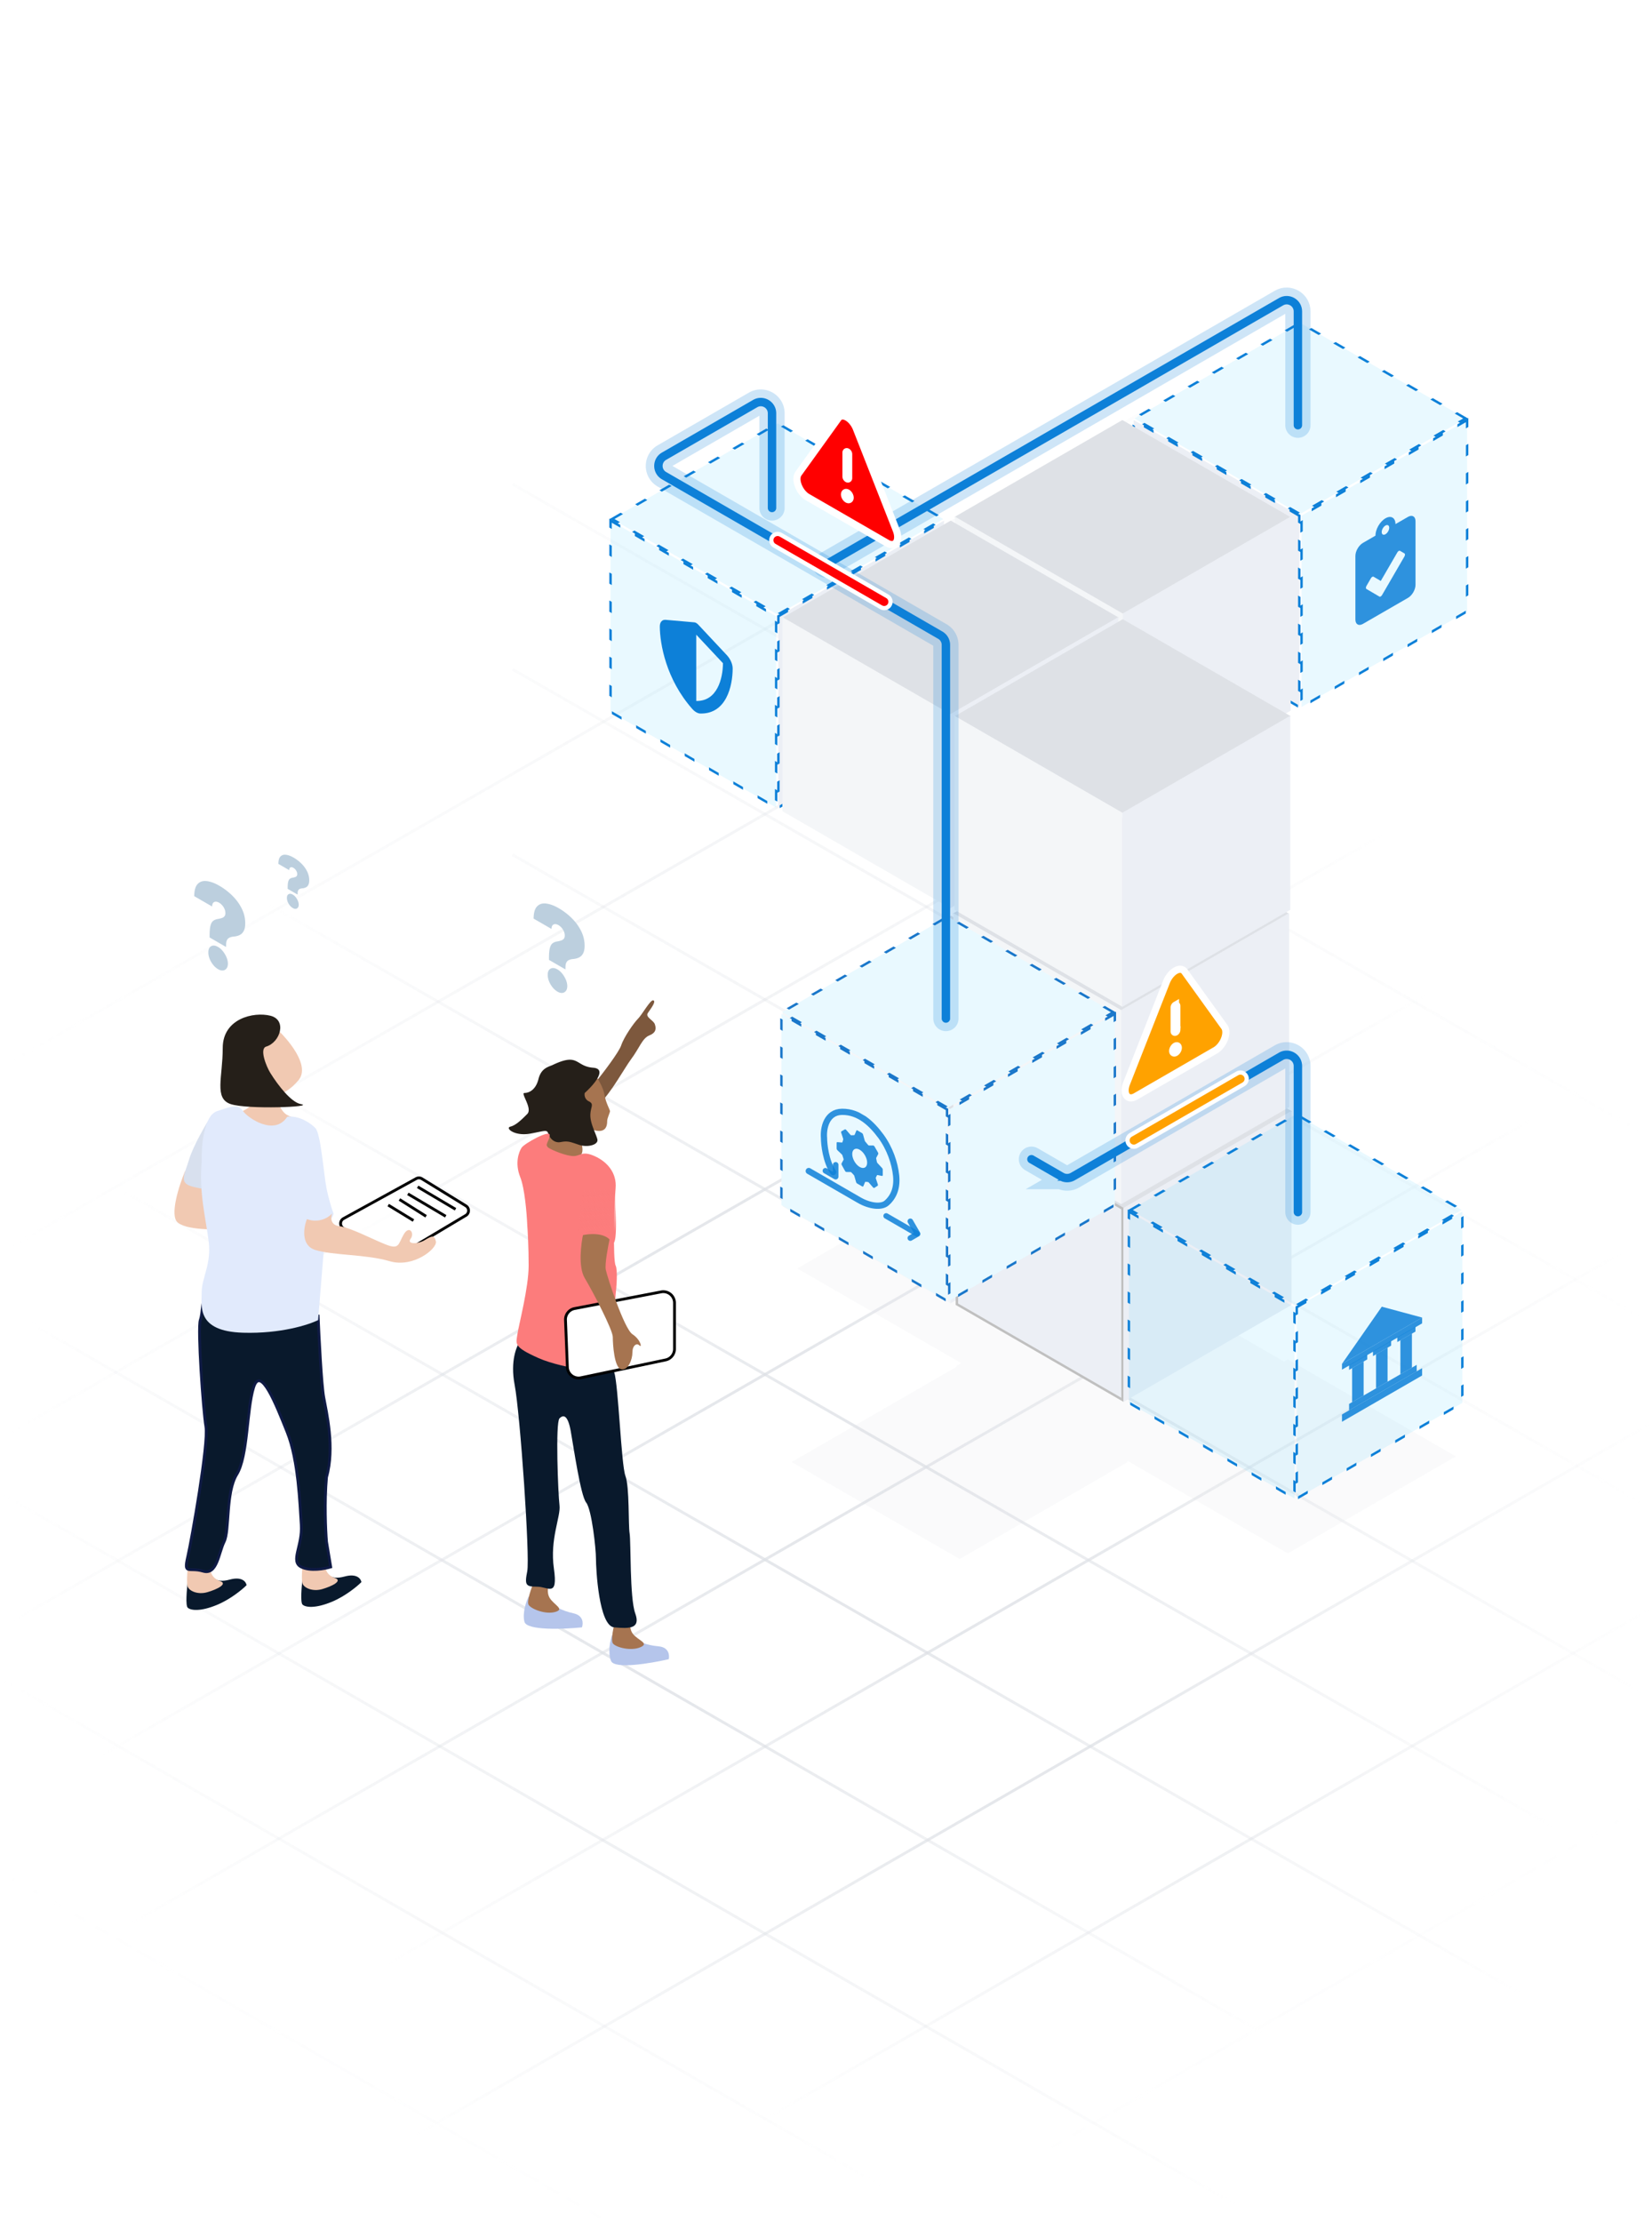 <svg xmlns="http://www.w3.org/2000/svg" width="589" height="792" fill="none" xmlns:v="https://vecta.io/nano"><style><![CDATA[.B{fill:#dee1e6}.C{fill:#eceff5}.D{stroke:#0d80d8}.E{fill-opacity:.1}.F{fill-opacity:.85}.G{stroke-linecap:round}.H{stroke-dasharray:4 6}.I{stroke-opacity:.2}.J{fill:#f4f6f8}.K{fill:#0d80d8}.L{fill:#f1c9b2}.M{stroke-width:3}.N{color-interpolation-filters:sRGB}.O{flood-opacity:0}.P{stroke-opacity:.3}.Q{fill:#1fc0ff}.R{stroke-opacity:.85}.S{fill:#09192c}.T{fill:#a67450}.U{stroke-opacity:.6}.V{stroke-opacity:.5}.W{stroke-opacity:.4}]]></style><g opacity=".8"><path d="M0.75 532.581L440.75 786.081" stroke="url(#E)" class="U"/><path d="M10.75 471.581L450.75 725.081" stroke="url(#F)"/><path d="M10.75 405.581L588.25 737.081" stroke="url(#G)"/><path d="M10.75 339.581L588.25 671.081" stroke="url(#H)"/><path d="M588.25 605.081L83.25 315.198" stroke="url(#I)"/><path d="M588.25 537.464L182.75 304.697" stroke="url(#J)" class="V"/><path d="M588.25 471.349L182.75 238.581" stroke="url(#K)" class="W"/><path d="M588.25 405.349L182.75 172.581" stroke="url(#L)" class="P"/><path d="M0.75 598.581L314.75 779.488" stroke="url(#M)" class="P"/><path opacity=".3" d="M0.75 667.581L215.25 791.162" stroke="url(#N)" class="I"/></g><g opacity=".8"><path d="M588.25 507.581L148.25 761.081" stroke="url(#O)"/><path d="M578.25 446.581L138.25 700.081" stroke="url(#P)"/><path d="M578.25 380.581L0.75 712.081" stroke="url(#Q)"/><path d="M578.25 314.581L0.75 646.081" stroke="url(#R)"/><path d="M0.75 580.081L505.75 290.198" stroke="url(#S)"/><path d="M0.75 512.464L406.25 279.697" stroke="url(#T)" class="V"/><path d="M0.75 446.349L406.25 213.581" stroke="url(#U)" class="W"/><path d="M0.75 380.349L406.25 147.581" stroke="url(#V)" class="P"/><path d="M588.25 573.581L274.25 754.488" stroke="url(#W)" class="U"/><path opacity=".3" d="M588.25 642.581L373.75 766.162" stroke="url(#X)" class="I"/></g><g opacity=".16" class="B"><g filter="url(#A)"><use href="#b" transform="matrix(.866 -.5 .866 .5 340.843 487.015)"/></g><g filter="url(#B)"><use href="#b" transform="matrix(.866 -.5 .866 .5 282.25 521.169)"/></g><g filter="url(#C)"><use href="#b" transform="matrix(.866 -.5 .866 .5 284.25 452.169)"/></g><g filter="url(#D)"><use href="#b" transform="matrix(.866 -.5 .866 .5 399.25 519.169)"/></g></g><use href="#c" class="B"/><use href="#d" class="J"/><use href="#e" class="C"/><use href="#c" x="61.707" y="35.154" class="B"/><g class="C"><use href="#f" transform="matrix(.866 .5 0 1 340.79 395.778)" stroke="silver"/><use href="#e" x="61.707" y="35.154"/></g><g class="D H Q E"><path transform="matrix(.866 -.5 .866 .5 402.292 431.758)" d="M.866 0h68.18v68.18H.866z"/><use href="#f" transform="matrix(.866 .5 0 1 402.123 430.932)"/><use href="#f" y="-0.5" transform="matrix(.866 -.5 -0 1 461.962 465.957)"/></g><g clip-path="url(#Z)" class="K F"><path d="M478.463 486.182l14.199-20.381 14.377 3.882-28.576 16.499z"/><path d="M507.038 469.682l-28.575 16.499v2.065l28.575-16.499v-2.065zm0 18.037l-28.576 16.5v2.607l28.576-16.499v-2.608z"/><path d="M505.105 486.54l-24.106 13.919v2.296l24.106-13.919v-2.296zm-17.624-3.662L481 486.62l-.001 1.718 6.482-3.742v-1.718zm8.514-4.916l-6.481 3.742v1.718l6.481-3.742v-1.718zm8.677-5.01l-6.481 3.742v1.718l6.481-3.743v-1.717z"/><use href="#g"/><path d="M494.719 480.408l-4.107 2.371v12.129l4.106-2.371.001-12.129zm8.684-5.014l-4.106 2.371-.001 12.129 4.107-2.371v-12.129z"/></g><use href="#h" class="B"/><use href="#i" class="C"/><use href="#j" class="J"/><g stroke="#1a77ca" fill="#e9f9ff" class="H"><use href="#k" opacity=".9" transform="matrix(-.866 -.5 -.866 .5 396.193 360.397)"/><use href="#l" opacity=".9" transform="matrix(-.866 .5 -0 1 397.112 360.87)"/><use href="#l" y="-0.5" opacity=".9" transform="matrix(-.866 -.5 0 1 337.273 395.029)"/></g><g clip-path="url(#a)"><path d="M288.352 417.44l17.993 10.389c3.711 2.143 7.892 2.659 9.775 1.014 2.452-2.142 3.844-5.318 3.38-9.795s-2.287-9.777-5.468-14.062-7.589-8.706-13.785-8.648c-5.605.051-6.749 5.873-6.461 9.278.011 2.468.676 8.365 3.247 12.207" stroke-width="2.22" class="D G R"/><path d="M307.297 403.891a1 1 0 0 1 .418.572l.591 2.111a1.07 1.07 0 0 0 .204.387l.942 1.134c.128.154.283.246.414.247l1.44.001c.173.001.381.16.518.397l1.184 2.049c.133.229.169.484.089.635l-.672 1.28a.52.52 0 0 0-.025.343l.239 1.12c.037.171.13.347.254.481l1.566 1.68c.165.176.272.424.272.631v1.913c0 .225-.125.353-.309.315l-1.496-.306c-.12-.024-.218.02-.27.124l-.364.72c-.054.108-.053.27.004.44l.671 2c.079.239.049.45-.076.532l-1.123.742c-.135.087-.349.01-.526-.193l-1.456-1.663c-.116-.133-.252-.216-.372-.227l-.76-.068c-.111-.01-.199.044-.242.148l-.599 1.404c-.067.159-.233.192-.417.086l-1.765-1.019c-.184-.106-.35-.331-.417-.568l-.599-2.095a1.05 1.05 0 0 0-.242-.427l-.759-.81c-.12-.127-.256-.201-.372-.203l-1.456-.018c-.179-.002-.391-.17-.526-.414l-1.123-2.038c-.125-.229-.155-.475-.076-.62l.67-1.228c.057-.105.059-.264.004-.435l-.364-1.141c-.051-.162-.15-.321-.27-.435l-1.496-1.422c-.185-.177-.311-.448-.311-.672v-1.913c0-.206.107-.332.272-.318l1.565.129c.124.009.218-.06.255-.188l.238-.844a.67.67 0 0 0-.024-.373l-.673-2.057c-.079-.242-.044-.454.09-.531l1.183-.68c.137-.079.346.002.518.201l1.441 1.662c.131.152.285.239.414.232l.941-.048c.093-.005.166-.058.204-.151l.591-1.428c.066-.161.232-.197.418-.09l1.57.907zm-.785 5.974c-1.464-.845-2.65-.159-2.65 1.531s1.186 3.746 2.65 4.591 2.651.161 2.651-1.529-1.187-3.747-2.651-4.593z" class="F K"/><g stroke-width="1.99" class="D G R"><g stroke-linejoin="round"><path d="M297.942 415.236l.002 4.222-3.655-2.108m30.278 18.019l2.585 4.477-2.585 1.493"/></g><path d="M326.92 439.789l-10.97-6.334"/></g></g><g class="D H Q E"><use href="#k" transform="matrix(-.866 -.5 -.866 .5 521.792 148.736)"/><use href="#l" transform="matrix(-.866 .5 -0 1 522.711 149.209)"/></g><path d="M502.005 184.252l-4.465 2.578c0-2.275-1.602-3.199-3.572-2.062s-3.572 3.912-3.572 6.187l-4.465 2.578c-1.479.854-2.679 2.932-2.68 4.64l-.001 22.685c0 1.708 1.2 2.401 2.679 1.547l16.074-9.28c1.479-.854 2.679-2.933 2.679-4.64l.002-22.686c0-1.708-1.2-2.4-2.679-1.547zm-8.037 3.094c.742-.429 1.339-.084 1.339.773s-.597 1.892-1.339 2.32-1.34.084-1.34-.773.598-1.892 1.34-2.32zm6.763 11.033l-7.981 13.747c-.263.454-.687.693-.949.541l-4.61-2.707c-.262-.151-.257-.644.006-1.098l1.585-2.733c.262-.454.686-.693.949-.541l2.567 1.508 5.916-10.196c.263-.454.687-.693.949-.541l1.574.921c.262.158.257.645-.006 1.099z" class="F K"/><use href="#l" y="-0.5" transform="matrix(-.866 -.5 0 1 462.872 183.368)" class="C D H"/><use href="#h" x="0.559" y="-141.353" class="B"/><use href="#i" x="0.559" y="-141.353" class="C"/><use href="#j" x="0.559" y="-141.353" class="J"/><g class="D H Q E"><path transform="matrix(.866 -.5 .866 .5 217.477 185.448)" d="M.866 0h68.18v68.18H.866z"/><use href="#f" transform="matrix(.866 .5 0 1 217.308 184.622)"/></g><path d="M248.239 222.081c.249.144.498.35.725.6l10.191 10.877c1.191 1.269 2.078 3.138 2.073 4.772-.027 6.184-2.235 16.251-11.559 16.023-.904-.022-1.954-.628-2.858-1.65-9.325-10.54-11.533-23.158-11.561-29.373-.005-1.64.882-2.484 2.073-2.377l10.196.894c.222.009.471.09.72.234zm0 4.174l.001 23.623c7.468.138 9.476-7.946 9.524-13.461l-9.525-10.162z" class="K"/><use href="#f" y="-0.5" transform="matrix(.866 -.5 -0 1 277.147 219.647)" class="C D H"/><use href="#c" x="-0.069" y="-140.848" class="B"/><use href="#d" x="-0.068" y="-140.848" class="J"/><use href="#e" x="-0.068" y="-140.848" class="C"/><use href="#c" x="61.264" y="-105.694" class="B"/><use href="#d" x="61.265" y="-105.693" class="J"/><use href="#e" x="61.264" y="-105.694" class="C"/><path d="M66.913 573.082c-.8-.8-.333-6.334 0-9l7-2.001c2.5-.5 2.5 2.501 8 1.001 4.4-1.2 5.833.833 6 2-1.5 1.5-5.7 5-10.5 7-6 2.5-9.5 2-10.5 1zm40.942-1.095c-.8-.8-.333-6.333 0-9l7-2c2.5-.5 2.5 2.5 8 1 4.4-1.2 5.834.833 6 2-1.5 1.5-5.7 5-10.5 7-6 2.5-9.5 2-10.5 1z" class="S"/><g stroke="#000"><path d="M139.39 447.972l-16.974-10.104c-1.329-.791-1.296-2.726.059-3.471l25.918-14.255a2 2 0 0 1 2.012.049l15.697 9.66c1.28.788 1.267 2.652-.023 3.421l-24.642 14.699a2 2 0 0 1-2.047.001z" fill="#fff" fill-opacity=".8"/><path d="M148.914 423.081l13.5 8m-17-5.5l13.5 8m-16.5-6l9.5 6m-13.5-4l9 5.5"/></g><path d="M66.913 565.582c-.4-1.2-.167-4.834 0-6.5.123-1.5 8-2 8-.5s.5 4 3.5 5-1 3-4.5 4-6.5-.5-7-2zm40.942-1.095c-.4-1.2-.167-4.833 0-6.5.123-1.5 8-2 8-.5s.5 4 3.5 5-1 3-4.5 4-6.5-.5-7-2z" class="L"/><path d="M115.414 498.079c-.8-4.4-1.667-21.167-2-29-13.334-3-38.912-10.674-40-8.498-1.5 3-1 6.998-2 9.998s1 32 2 38-5 40-6.5 46.5.5 3.5 5.5 5 5.5-6.5 7.5-10.5.5-17.5 4.5-24 3.5-23 6-31 8 6 12 16 4.5 25.5 5 33-4 13 0 15c3.2 1.6 8.333.667 10.5 0l-1.5-9c-.334-4-.8-14.2 0-23 3-10.5 0-23-1-28.5z" stroke="#0f1a44" class="S"/><path d="M63.448 435.868c-3.145-2.406.409-13.337 2.58-18.503l9.779 5.255c1.134 2.203 4.519 6.662 8.986 6.874 5.584.265 8.127 7.997 1.122 8.426s-18.536.955-22.467-2.052z" class="L"/><path d="M67.481 413.136c1.402-4.625 5.916-12.389 7.998-15.693 7.534-4.03 4.919 25.575 3.499 26.268s-4.956.66-10.177-.662-3.072-4.131-1.32-9.913z" fill="#d8e0ee"/><path d="M106.413 385.081c4.4-5.2-3.833-14.833-8.499-19-2.5 1.5-8 5-10 7-2.5 2.5 2 14.5 2.5 18s-3.5 5-9 7 10.5 9.5 18 9 10.499-6.5 6.999-8-5-1-6.999-5.5 1.499-2 6.999-8.5z" class="L"/><path d="M77.413 396.081c-4.8 1.6-5.667 12.667-5.5 18-1.026 11.001 1.5 20.5 2.5 28.5s-2.5 13-2.5 18-2 14 14.748 14.5c13.398.4 23.417-2.833 26.752-4.5l2-24.5c-3.5-1-4-2.5-5.5-3.5v-7.5c6.8 2 8.834-.833 9-2.5-.5-1.333-1.7-5-2.5-9-1-5-2-19.5-4-21.5s-6-4.5-10-4c-4.5 7-14 .5-15.752-2s-3.246-2-9.239-.002l-.009.002z" fill="#e1eafc"/><path d="M96.414 362.081c6.001 1.5 3.5 9.5-1.5 11-2.525.758.064 7.138 1.454 9.378 2.841 4.579 7.494 10.506 10.882 11.122 5.5 1-19 2-25 0s-2.836-9.5-2.836-20 11-13 17-11.5z" fill="#251f19"/><path d="M112.413 445.581c-5.2-1.6-4.166-8-3-11 4.401 1.6 7.834-.666 9-2-.5 1.334-.7 4.1 2.5 4.5 4 .5 11.5 4.5 16.5 6.5s4.5 0 6.5-3.5 4-.5 2.5 1.5 2.5 2 5 .5 3.5-2 4 .5-8 9.5-16.5 7-20-2-26.5-4z" class="L"/><path d="M221.482 372.636c-.8 2.4-6.333 9.667-9 13l1.5 7.501c3.834-3.5 8.788-12.571 11-15.521 3-4 4-7.5 6.5-8.5s2.5-2.479 2-3.979-3.5-2.528-2.5-4.028 3-3.996 2-4.496-4 5.023-5.5 6.523-5 6.5-6 9.5z" fill="#7d583d"/><path d="M186.982 578.113c-.8-3.2.667-7.333 1.5-9 2.167.5 6.8 1.7 8 2.5 1.5 1 3.5 2.5 8 3.5 3.6.8 3.5 3.667 3 5-6.5.667-19.7 1.2-20.5-2zm30.866 13.949c-1.198-3.073-.264-7.359.352-9.117 2.212.222 6.96.828 8.251 1.47 1.615.802 3.788 2.038 8.378 2.462 3.672.339 3.935 3.195 3.607 4.581-6.363 1.482-19.39 3.677-20.588.604z" fill="#b5c5eb"/><path d="M188.482 572.113c-.8-1.2 1-6.166 2-8.5l5.5.5c-.5 1-1.2 3.5 0 5.5 1.5 2.5 5.5 4 2 5s-8.5-1-9.5-2.5zm30.096 13.808c-.945-1.09.214-6.244.911-8.685l5.52-.198c-.37 1.055-.749 3.623.694 5.456 1.804 2.29 5.961 3.273 2.615 4.707s-8.558.081-9.74-1.28zm-3.096-195.808c-.4-2.4-2.166-5.333-3-6.5-1 .334-3.6 1.5-6 3.5-3 2.5-1 13.5 4.5 15.5s5.5-2 5.5-3 1-3 1-3.5-1.5-3-2-6z" class="T"/><path d="M183.482 493.613c-1.6-8.4.667-13.833 2-15.5 10.667 2.167 32.3 7.4 33.5 11 1.5 4.5 2.5 33 4 37s1 17.5 1.5 20.5 0 23 2 28.5-2 5.5-7.5 5-6.5-21-6.5-24.5-1.5-17.5-3.5-20-4.5-20-5.5-25.5-2.5-6-4-4.5-.5 27 0 31-3.5 12-2 22.5-2 6.5-6 6.5-4.5-.5-3.5-5.5-2.5-56-4.5-66.5z" class="S"/><path d="M194.982 407.113c1.2-1.6 1.167-4.666 1-6l8-1.5c.834 1.167 2.7 4.5 3.5 8.5 1 5-2 4.5-5.5 4s-8.5-3-7-5z" class="T"/><path d="M211.482 380.615c5.2.4.167 6.167-3 9a2.67 2.67 0 0 0 1.5 3c2 1 .5 2 .5 5s2 6.5 2.5 8.5-3.5 3-6.5 2-4-1.5-6.5-1-4-1.5-4.5-3-1-1-6.5 0-9-2-7-2.5 4-2.5 6-4.5h0c2-2-2.5-7.5-1-7.5s4-.95 5-4.95 3.647-4.352 5-5c9.5-4.552 8 .45 14.5.95z" fill="#251f19"/><path d="M185.482 419.613c1.6 4 2.334 13 2.5 17 .167 2.167.5 8.1.5 14.5 0 8-3.5 21-4 24.5s-1.5 4.5 7.5 8.5 27.5 6 26.5 4.5c-.8-1.2.334-18.5 1-27 .334-2.833.8-8.9 0-10.5-1-2-.5-22 0-27.5s-3-9.5-7.5-11.5-5 0-7.5 0-7.5-2-9-3 .5-2.5.5-4.5-9 3-10 4.5-2.5 5.5-.5 10.5z" fill="#fc7c7c"/><path d="M235.727 460.528l-30.866 5.936a4 4 0 0 0-3.241 4.088l.673 16.832a4 4 0 0 0 4.821 3.754l30.192-6.356a4 4 0 0 0 3.176-3.914v-16.412a4 4 0 0 0-4.755-3.928z" fill="#fff" stroke="#000"/><path d="M208.482 455.614c-2.4-4-1.333-12.334-.5-16 4.4-2 8.167.166 9.5 1.5-.666 3-1.9 9.5-1.5 11.5.5 2.5 6.5 21 9.5 23s3.5 5 2.5 4-2.5 0-2.5 2.5-1.5 6.5-4 6-3-9-3-11.5-7-16-10-21z" class="T"/><path d="M217.982 442.613c-2.064-3.097-6.991-2.962-10.131-2.333-.676.135-1.332-.387-1.296-1.075l.724-14.128a4 4 0 0 1 4.169-3.791l3.997.174a3.95 3.95 0 0 1 3.787 3.685c.552 8.723.847 20.613-1.25 17.468z" fill="url(#Y)"/><g class="D G"><use href="#m" stroke-width="9" class="I"/><use href="#m" class="M"/><g stroke-width="9" class="I"><use href="#n"/><use href="#o"/></g><g class="M"><use href="#n"/><use href="#o"/></g></g><path d="M277.25 192.581l38 21.94" stroke="#fff" stroke-width="6" class="G"/><path d="M277.25 192.581l38 21.94" stroke="#ff0004" class="G M"/><path d="M442.25 384.581l-38 21.94" stroke="#fff" stroke-width="6" class="G"/><path d="M442.25 384.581l-38 21.94" stroke="#ffa100" class="G M"/><path d="M195.731 342.18v-.683c0-1.565.108-2.751.324-3.556s.535-1.365.959-1.68c.423-.325.942-.537 1.556-.638a11.11 11.11 0 0 0 1.42-.333c.424-.125.756-.327.997-.606.249-.273.373-.676.373-1.207 0-.474-.099-.949-.299-1.425a4.91 4.91 0 0 0-.809-1.307c-.341-.396-.719-.713-1.134-.953-.448-.259-.863-.38-1.245-.363a1.21 1.21 0 0 0-.909.457c-.225.287-.337.707-.337 1.257l-6.377-3.682c.017-2.078.432-3.531 1.246-4.361.813-.84 1.893-1.174 3.238-1.005 1.345.16 2.823.705 4.434 1.635a22.62 22.62 0 0 1 4.758 3.644c1.395 1.394 2.495 2.921 3.3 4.581.806 1.651 1.209 3.368 1.209 5.152 0 1.147-.175 2.057-.523 2.729-.341.666-.818 1.154-1.433 1.464-.606.304-1.316.492-2.129.563-.598.053-1.101.176-1.507.368-.407.182-.714.484-.922.905-.208.411-.311.996-.311 1.755v.683l-5.879-3.394zm3.039 11.317c-.963-.556-1.789-1.417-2.478-2.583-.681-1.172-1.018-2.31-1.009-3.415-.009-1.086.328-1.817 1.008-2.192.69-.371 1.516-.278 2.479.278.913.528 1.719 1.377 2.416 2.548.706 1.176 1.063 2.307 1.072 3.393-.009.736-.179 1.311-.511 1.726a1.81 1.81 0 0 1-1.27.704c-.524.049-1.092-.104-1.707-.459zM74.731 334.18v-.683c0-1.565.108-2.751.324-3.556s.536-1.365.959-1.68c.423-.325.942-.537 1.557-.638a11.15 11.15 0 0 0 1.42-.333c.424-.125.756-.327.996-.606.249-.273.374-.676.374-1.207a3.67 3.67 0 0 0-.299-1.425 4.87 4.87 0 0 0-.81-1.307c-.341-.396-.718-.713-1.133-.953-.448-.259-.864-.38-1.246-.363a1.21 1.21 0 0 0-.909.457c-.224.287-.336.707-.336 1.257l-6.377-3.682c.017-2.078.432-3.531 1.245-4.361.814-.84 1.893-1.174 3.238-1.005 1.345.16 2.823.705 4.434 1.635a22.62 22.62 0 0 1 4.758 3.644c1.395 1.394 2.495 2.921 3.301 4.581a11.61 11.61 0 0 1 1.208 5.152c0 1.147-.174 2.057-.523 2.729-.34.666-.818 1.154-1.432 1.464-.606.304-1.316.492-2.13.563-.598.053-1.1.176-1.507.368a1.85 1.85 0 0 0-.922.905c-.208.411-.311.996-.311 1.755v.683l-5.879-3.394zm3.039 11.317c-.963-.556-1.789-1.417-2.479-2.583-.681-1.172-1.017-2.31-1.009-3.415-.008-1.086.328-1.817 1.009-2.192.689-.371 1.515-.278 2.478.278.913.528 1.719 1.377 2.416 2.548.706 1.176 1.063 2.307 1.071 3.393-.008.736-.178 1.311-.511 1.726a1.81 1.81 0 0 1-1.27.704c-.523.049-1.092-.104-1.706-.459zm24.795-28.641v-.413c0-.947.066-1.664.196-2.151s.324-.826.58-1.017.57-.325.942-.385c.321-.056.608-.123.859-.202.256-.076.457-.198.602-.366.151-.166.226-.409.226-.73a2.22 2.22 0 0 0-.18-.862 2.96 2.96 0 0 0-.49-.791c-.206-.239-.435-.432-.686-.577-.271-.156-.522-.229-.753-.219a.72.72 0 0 0-.55.276c-.141.171-.203.428-.203.761l-3.858-2.228c.01-1.256.261-2.136.753-2.638.493-.507 1.146-.71 1.959-.607.814.096 1.708.426 2.682.989a13.65 13.65 0 0 1 2.878 2.204c.844.843 1.51 1.766 1.997 2.771.487.998.731 2.037.731 3.116 0 .694-.106 1.244-.317 1.651s-.494.698-.866.885-.796.298-1.288.341c-.362.032-.666.106-.912.222a1.12 1.12 0 0 0-.557.548c-.126.249-.189.603-.189 1.062v.413l-3.556-2.053zm1.839 6.845c-.583-.336-1.083-.857-1.5-1.562-.411-.709-.615-1.397-.61-2.066-.005-.657.199-1.099.61-1.326.417-.224.917-.168 1.5.169.552.319 1.039.832 1.461 1.541.427.711.643 1.395.648 2.052-.005.445-.108.793-.309 1.044s-.452.391-.768.426c-.317.029-.661-.063-1.032-.278z" fill="#bccfde"/><g stroke="#fff" stroke-width="2.547"><path d="M302.102 148.802c1.327.765 2.551 2.282 3.223 3.994l14.221 36.187.12.325c.561 1.614.521 3.12-.1 4.014-.664.956-1.905 1.069-3.241.298l-28.443-16.423c-1.336-.772-2.577-2.318-3.242-4.041s-.654-3.374.019-4.313l.001-.002 14.22-19.766c.671-.937 1.896-1.039 3.222-.273zm.001 26.875c-.266-.154-.522-.179-.71-.071s-.293.343-.293.65.105.664.293.99.444.596.71.75.522.178.71.07.294-.343.294-.651-.106-.663-.294-.989-.443-.596-.71-.749zm0-14.597c-.267-.154-.478-.033-.478.275v8.516a1.05 1.05 0 0 0 .478.826c.267.154.477.032.477-.275v-8.516c0-.308-.211-.672-.477-.826z" fill="red"/><path d="M419.106 346.038c-1.327.766-2.551 2.282-3.223 3.995l-14.221 36.187-.12.324c-.561 1.615-.521 3.121.1 4.014.664.956 1.905 1.069 3.241.298l28.443-16.423c1.336-.771 2.577-2.317 3.242-4.04s.654-3.375-.019-4.314l-.001-.001-14.22-19.767c-.671-.936-1.896-1.039-3.222-.273zm-.001 26.875c.266-.154.522-.179.71-.07s.293.343.294.65-.106.663-.294.99-.444.596-.71.75-.522.178-.71.069-.294-.342-.294-.65.106-.663.294-.989.443-.596.71-.75zm0-14.596c.267-.154.478-.033.478.274v8.516a1.05 1.05 0 0 1-.478.827c-.267.154-.477.032-.477-.276v-8.515c0-.308.211-.672.477-.826z" fill="#ffa200"/></g><defs><filter id="A" x="336.843" y="448.427" width="127.825" height="77.176" filterUnits="userSpaceOnUse" class="N"><feFlood class="O"/><feBlend in="SourceGraphic"/><feGaussianBlur stdDeviation="2"/></filter><filter id="B" x="278.25" y="482.581" width="127.825" height="77.176" filterUnits="userSpaceOnUse" class="N"><feFlood class="O"/><feBlend in="SourceGraphic"/><feGaussianBlur stdDeviation="2"/></filter><filter id="C" x="280.25" y="413.581" width="127.825" height="77.176" filterUnits="userSpaceOnUse" class="N"><feFlood class="O"/><feBlend in="SourceGraphic"/><feGaussianBlur stdDeviation="2"/></filter><filter id="D" x="395.25" y="480.581" width="127.825" height="77.176" filterUnits="userSpaceOnUse" class="N"><feFlood class="O"/><feBlend in="SourceGraphic"/><feGaussianBlur stdDeviation="2"/></filter><linearGradient id="E" x1=".75" y1="533.081" x2="439.25" y2="788.581" href="#p"><stop stop-color="#dee1e6" stop-opacity="0"/><stop offset=".471" stop-color="#dee1e6"/><stop offset=".529" stop-color="#dee1e6"/><stop offset="1" stop-color="#dee1e6" stop-opacity="0"/></linearGradient><linearGradient id="F" x1="10.75" y1="472.081" x2="449.25" y2="727.581" href="#p"><stop stop-color="#dee1e6" stop-opacity="0"/><stop offset=".471" stop-color="#dee1e6"/><stop offset=".529" stop-color="#dee1e6"/><stop offset="1" stop-color="#dee1e6" stop-opacity="0"/></linearGradient><linearGradient id="G" x1="43.25" y1="424.581" x2="542.25" y2="709.581" href="#p"><stop stop-color="#dee1e6" stop-opacity="0"/><stop offset=".471" stop-color="#dee1e6"/><stop offset=".529" stop-color="#dee1e6"/><stop offset="1" stop-color="#dee1e6" stop-opacity="0"/></linearGradient><linearGradient id="H" x1="81.75" y1="378.081" x2="551.75" y2="654.081" href="#p"><stop stop-color="#dee1e6" stop-opacity="0"/><stop offset=".471" stop-color="#dee1e6"/><stop offset=".529" stop-color="#dee1e6"/><stop offset="1" stop-color="#dee1e6" stop-opacity="0"/></linearGradient><linearGradient id="I" x1="92.25" y1="329.081" x2="585.25" y2="603.581" href="#p"><stop stop-color="#dee1e6" stop-opacity="0"/><stop offset=".471" stop-color="#dee1e6"/><stop offset=".529" stop-color="#dee1e6"/><stop offset="1" stop-color="#dee1e6" stop-opacity="0"/></linearGradient><linearGradient id="J" x1="92.25" y1="261.464" x2="585.25" y2="535.964" href="#p"><stop stop-color="#dee1e6" stop-opacity="0"/><stop offset=".471" stop-color="#dee1e6"/><stop offset=".529" stop-color="#dee1e6"/><stop offset="1" stop-color="#dee1e6" stop-opacity="0"/></linearGradient><linearGradient id="K" x1="92.25" y1="195.349" x2="585.25" y2="469.849" href="#p"><stop stop-color="#dee1e6" stop-opacity="0"/><stop offset=".471" stop-color="#dee1e6"/><stop offset=".529" stop-color="#dee1e6"/><stop offset="1" stop-color="#dee1e6" stop-opacity="0"/></linearGradient><linearGradient id="L" x1="92.25" y1="129.349" x2="585.25" y2="403.849" href="#p"><stop stop-color="#dee1e6" stop-opacity="0"/><stop offset=".471" stop-color="#dee1e6"/><stop offset=".529" stop-color="#dee1e6"/><stop offset="1" stop-color="#dee1e6" stop-opacity="0"/></linearGradient><linearGradient id="M" x1=".75" y1="599.081" x2="312.75" y2="782.581" href="#p"><stop stop-color="#dee1e6" stop-opacity="0"/><stop offset=".471" stop-color="#dee1e6"/><stop offset=".529" stop-color="#dee1e6"/><stop offset="1" stop-color="#dee1e6" stop-opacity="0"/></linearGradient><linearGradient id="N" x1=".75" y1="668.081" x2="237.75" y2="808.581" href="#p"><stop stop-color="#dee1e6" stop-opacity="0"/><stop offset=".471" stop-color="#dee1e6"/><stop offset=".529" stop-color="#dee1e6"/><stop offset="1" stop-color="#dee1e6" stop-opacity="0"/></linearGradient><linearGradient id="O" x1="588.25" y1="508.081" x2="149.75" y2="763.581" href="#p"><stop stop-color="#dee1e6" stop-opacity="0"/><stop offset=".471" stop-color="#dee1e6"/><stop offset=".529" stop-color="#dee1e6"/><stop offset="1" stop-color="#dee1e6" stop-opacity="0"/></linearGradient><linearGradient id="P" x1="578.25" y1="447.081" x2="139.75" y2="702.581" href="#p"><stop stop-color="#dee1e6" stop-opacity="0"/><stop offset=".471" stop-color="#dee1e6"/><stop offset=".529" stop-color="#dee1e6"/><stop offset="1" stop-color="#dee1e6" stop-opacity="0"/></linearGradient><linearGradient id="Q" x1="545.75" y1="399.581" x2="46.75" y2="684.581" href="#p"><stop stop-color="#dee1e6" stop-opacity="0"/><stop offset=".471" stop-color="#dee1e6"/><stop offset=".529" stop-color="#dee1e6"/><stop offset="1" stop-color="#dee1e6" stop-opacity="0"/></linearGradient><linearGradient id="R" x1="507.25" y1="353.081" x2="37.25" y2="629.081" href="#p"><stop stop-color="#dee1e6" stop-opacity="0"/><stop offset=".471" stop-color="#dee1e6"/><stop offset=".529" stop-color="#dee1e6"/><stop offset="1" stop-color="#dee1e6" stop-opacity="0"/></linearGradient><linearGradient id="S" x1="496.75" y1="304.081" x2="3.75" y2="578.581" href="#p"><stop stop-color="#dee1e6" stop-opacity="0"/><stop offset=".471" stop-color="#dee1e6"/><stop offset=".529" stop-color="#dee1e6"/><stop offset="1" stop-color="#dee1e6" stop-opacity="0"/></linearGradient><linearGradient id="T" x1="496.75" y1="236.464" x2="3.75" y2="510.964" href="#p"><stop stop-color="#dee1e6" stop-opacity="0"/><stop offset=".471" stop-color="#dee1e6"/><stop offset=".529" stop-color="#dee1e6"/><stop offset="1" stop-color="#dee1e6" stop-opacity="0"/></linearGradient><linearGradient id="U" x1="496.75" y1="170.349" x2="3.75" y2="444.849" href="#p"><stop stop-color="#dee1e6" stop-opacity="0"/><stop offset=".471" stop-color="#dee1e6"/><stop offset=".529" stop-color="#dee1e6"/><stop offset="1" stop-color="#dee1e6" stop-opacity="0"/></linearGradient><linearGradient id="V" x1="496.75" y1="104.349" x2="3.75" y2="378.849" href="#p"><stop stop-color="#dee1e6" stop-opacity="0"/><stop offset=".471" stop-color="#dee1e6"/><stop offset=".529" stop-color="#dee1e6"/><stop offset="1" stop-color="#dee1e6" stop-opacity="0"/></linearGradient><linearGradient id="W" x1="588.25" y1="574.081" x2="276.25" y2="757.581" href="#p"><stop stop-color="#dee1e6" stop-opacity="0"/><stop offset=".471" stop-color="#dee1e6"/><stop offset=".529" stop-color="#dee1e6"/><stop offset="1" stop-color="#dee1e6" stop-opacity="0"/></linearGradient><linearGradient id="X" x1="588.25" y1="643.081" x2="351.25" y2="783.581" href="#p"><stop stop-color="#dee1e6" stop-opacity="0"/><stop offset=".471" stop-color="#dee1e6"/><stop offset=".529" stop-color="#dee1e6"/><stop offset="1" stop-color="#dee1e6" stop-opacity="0"/></linearGradient><linearGradient id="Y" x1="211.982" y1="424.113" x2="212.982" y2="439.613" href="#p"><stop stop-color="#fc7c7c" stop-opacity="0"/><stop offset="1" stop-color="#fc7c7c"/></linearGradient><clipPath id="Z"><path fill="#fff" transform="matrix(.866 -.5 -0 1 478.463 473.829)" d="M0 0h32.997v32.997H0z"/></clipPath><clipPath id="a"><path fill="#fff" transform="matrix(.866 .5 0 1 287.25 385.581)" d="M0 0h47.218v35.356H0z"/></clipPath><path id="b" d="M0 0h69.18v69.18H0z"/><path id="c" d="M279.137 361.017l59.912-34.588 59.912 34.588-59.912 34.588z"/><path id="d" d="M279.025 360.84l59.91 34.592.002 69.18-59.91-34.592z"/><path id="e" d="M338.864 395.432l59.91-34.592-.002 69.18-59.91 34.592z"/><path id="f" d="M.433.75h68.18v68.18H.433z"/><path id="g" d="M486.189 485.333l-4.106 2.371-.001 12.129 4.107-2.371v-12.129z"/><path id="h" d="M459.516 325.676l-59.912-34.588-59.912 34.588 59.912 34.588z"/><path id="i" d="M459.627 325.5l-59.91 34.592-.002 69.18 59.91-34.592z"/><path id="j" d="M399.788 360.091l-59.91-34.592.002 69.18 59.91 34.592z"/><path id="k" d="M-.866 0h68.18v68.18H-.866z"/><path id="l" d="M-.433.75h68.18v68.18H-.433z"/><path id="m" d="M337.25 363.081v-133.19a4 4 0 0 0-2-3.465l-98.5-56.869c-2.667-1.539-2.667-5.388 0-6.928l32.5-18.764c2.667-1.539 6 .385 6 3.464v33.752"/><path id="n" d="M462.75 151.581v-40.572c0-3.079-3.333-5.003-6-3.464l-162.5 93.82"/><path id="o" d="M462.75 432.081v-52.072c0-3.079-3.333-5.003-6-3.464l-74.272 42.881a4 4 0 0 1-4 0l-10.728-6.193"/><linearGradient id="p" gradientUnits="userSpaceOnUse"/></defs></svg>